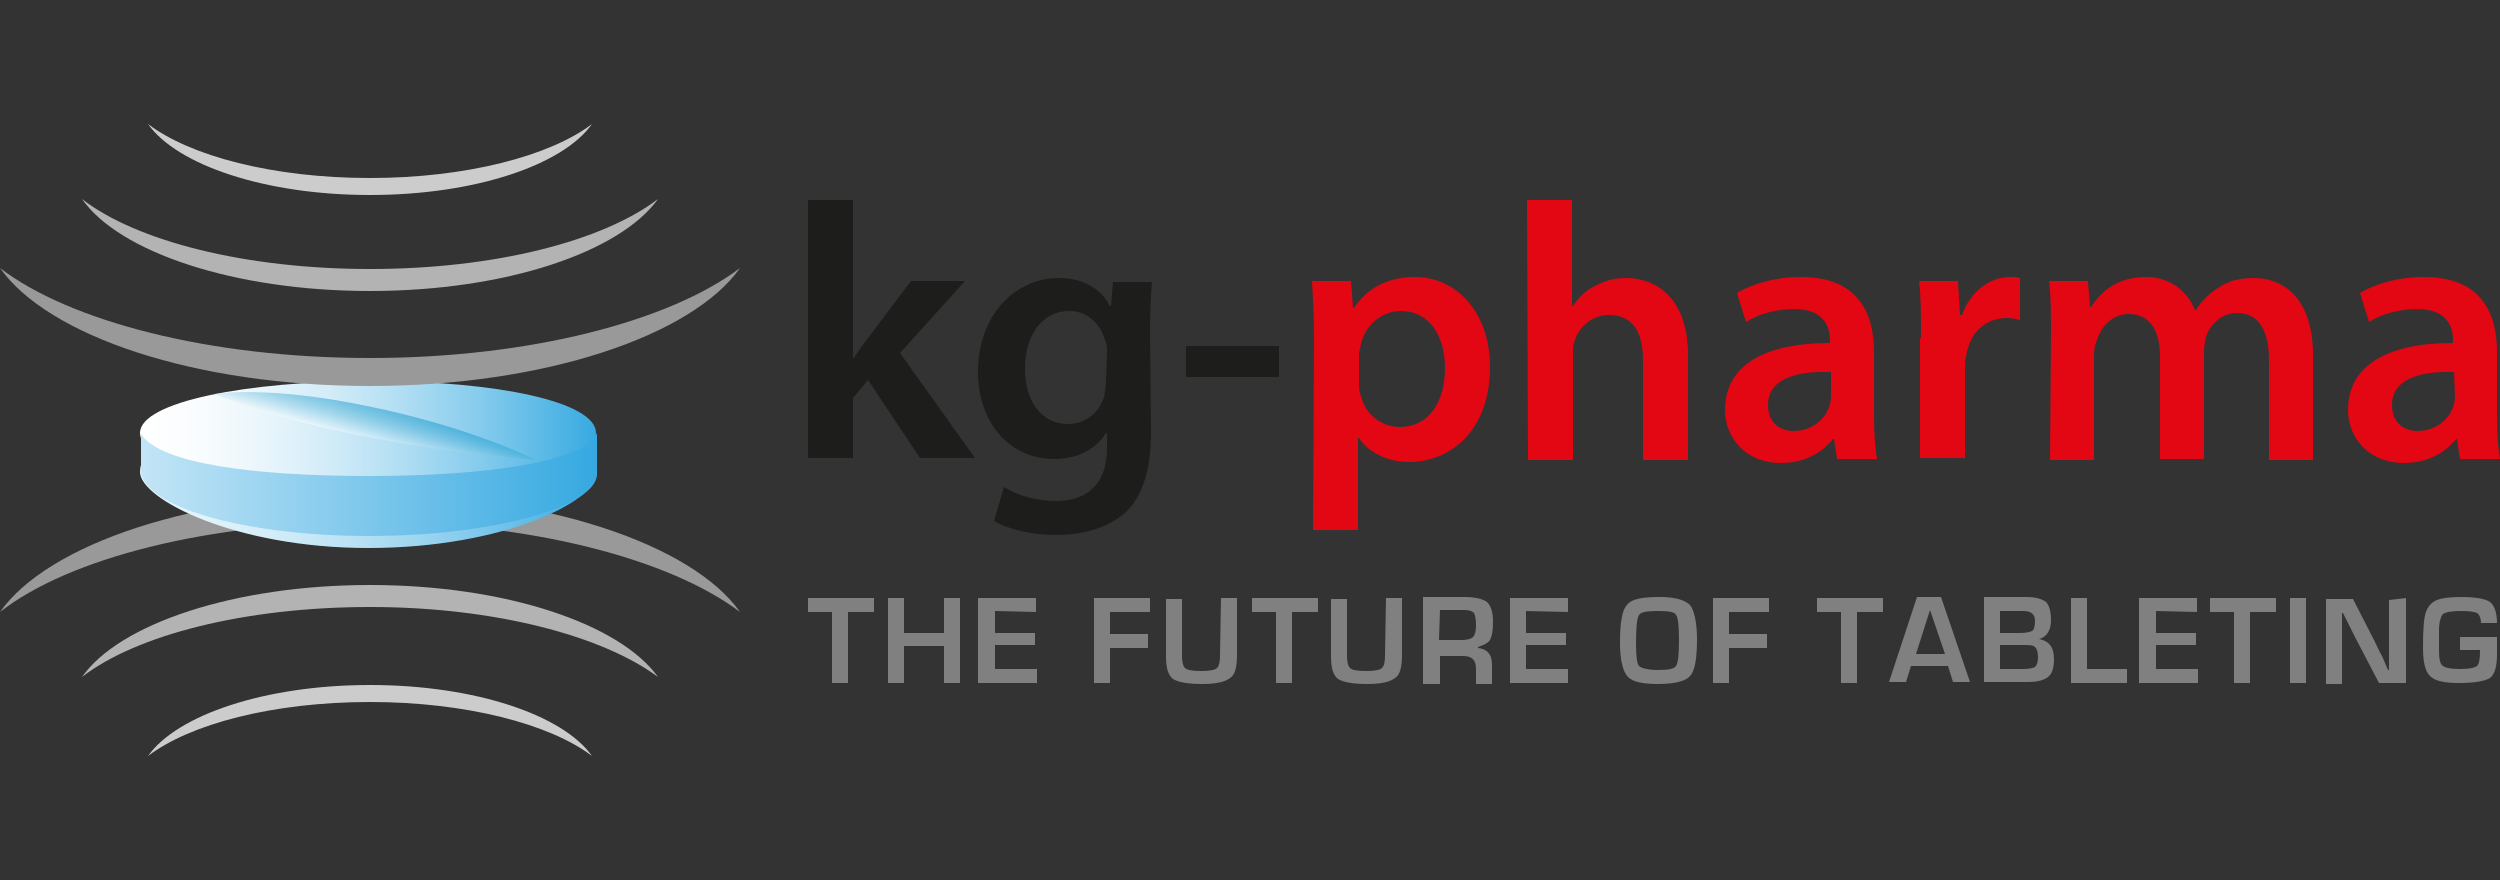<?xml version="1.0" encoding="utf-8"?>
<!-- Generator: Adobe Illustrator 25.0.0, SVG Export Plug-In . SVG Version: 6.00 Build 0)  -->
<svg version="1.1" id="Ebene_1" xmlns="http://www.w3.org/2000/svg" xmlns:xlink="http://www.w3.org/1999/xlink" x="0px" y="0px"
	 viewBox="0 0 250 88" style="enable-background:new 0 0 250 88;" xml:space="preserve">
<rect x="0" y="0" width="250" height="88" fill="#333333" stroke="none"/>
<style type="text/css">
	.st0{fill:#808080;}
	.st1{fill:#1D1D1B;}
	.st2{fill:#E30613;}
	.st3{fill:#999999;}
	.st4{fill:#B3B3B3;}
	.st5{fill:#CCCCCC;}
	.st6{fill:url(#SVGID_1_);}
	.st7{fill:url(#SVGID_2_);}
	.st8{fill:url(#SVGID_3_);}
	.st9{opacity:0.45;fill:url(#SVGID_4_);enable-background:new    ;}
</style>
<g>
	<path class="st0" d="M84.8,61.2v7.1h-1.6v-7.1h-2.4v-1.4h6.6v1.4H84.8z"/>
	<path class="st0" d="M96,59.8v8.5h-1.6v-3.7h-4v3.7h-1.6v-8.5h1.6v3.5h4v-3.5H96z"/>
	<path class="st0" d="M99.5,61.1v2.2h4v1.2h-4v2.4h4.2v1.4h-5.9v-8.5h5.8v1.4L99.5,61.1L99.5,61.1z"/>
	<path class="st0" d="M111,61.1v2.3h3.8v1.4H111v3.5h-1.6v-8.5h5.6v1.4H111z"/>
	<path class="st0" d="M122.1,59.8h1.6v5.7c0,1.2-0.2,2-0.7,2.3c-0.5,0.4-1.4,0.6-2.8,0.6c-1.5,0-2.4-0.2-2.9-0.5
		c-0.5-0.4-0.7-1.1-0.7-2.3v-5.7h1.6v5.7c0,0.6,0.1,1,0.3,1.2s0.7,0.3,1.6,0.3c0.9,0,1.4-0.1,1.6-0.3c0.2-0.2,0.3-0.6,0.3-1.2
		L122.1,59.8L122.1,59.8z"/>
	<path class="st0" d="M129.2,61.2v7.1h-1.6v-7.1h-2.4v-1.4h6.6v1.4H129.2z"/>
	<path class="st0" d="M138.6,59.8h1.6v5.7c0,1.2-0.2,2-0.7,2.3c-0.5,0.4-1.4,0.6-2.8,0.6c-1.5,0-2.4-0.2-2.9-0.5
		c-0.5-0.4-0.7-1.1-0.7-2.3v-5.7h1.6v5.7c0,0.6,0.1,1,0.3,1.2c0.2,0.2,0.7,0.3,1.6,0.3c0.9,0,1.4-0.1,1.6-0.3
		c0.2-0.2,0.3-0.6,0.3-1.2L138.6,59.8L138.6,59.8z"/>
	<path class="st0" d="M142.3,68.2v-8.5h4.2c1,0,1.8,0.2,2.2,0.5c0.4,0.4,0.6,1,0.6,2c0,0.9-0.1,1.4-0.3,1.8
		c-0.2,0.3-0.6,0.5-1.2,0.7v0.1c0.9,0.1,1.4,0.6,1.4,1.7v1.9h-1.6v-1.5c0-0.9-0.4-1.3-1.3-1.3h-2.3v2.8H142.3z M143.9,64h2.3
		c0.5,0,0.9-0.1,1.1-0.3c0.2-0.2,0.3-0.6,0.3-1.2c0-0.6-0.1-1-0.2-1.2c-0.2-0.2-0.5-0.3-1-0.3h-2.4L143.9,64L143.9,64z"/>
	<path class="st0" d="M152.6,61.1v2.2h4v1.2h-4v2.4h4.2v1.4H151v-8.5h5.8v1.4L152.6,61.1L152.6,61.1z"/>
	<path class="st0" d="M166,59.7c1.5,0,2.5,0.3,3,0.8c0.4,0.5,0.7,1.7,0.7,3.4c0,1.9-0.2,3.2-0.7,3.7c-0.4,0.5-1.5,0.8-3.2,0.8
		c-1.5,0-2.5-0.2-3-0.7S162,66,162,64.3c0-2,0.2-3.3,0.7-3.8C163.1,59.9,164.2,59.7,166,59.7z M165.8,61.1c-1.1,0-1.7,0.1-1.9,0.4
		c-0.2,0.3-0.3,1.2-0.3,2.9c0,1.2,0.1,2,0.3,2.2c0.2,0.2,0.9,0.4,1.9,0.4c1,0,1.6-0.1,1.8-0.4c0.2-0.3,0.3-1.1,0.3-2.6
		c0-1.4-0.1-2.3-0.3-2.5C167.5,61.2,166.9,61.1,165.8,61.1z"/>
	<path class="st0" d="M172.9,61.1v2.3h3.8v1.4h-3.8v3.5h-1.6v-8.5h5.6v1.4H172.9z"/>
	<path class="st0" d="M185.7,61.2v7.1h-1.6v-7.1h-2.4v-1.4h6.6v1.4H185.7z"/>
	<path class="st0" d="M194.8,66.6h-3.7l-0.5,1.6h-1.7l2.8-8.5h2.4l2.9,8.5h-1.7L194.8,66.6z M194.5,65.4L193,61l-1.4,4.4H194.5z"/>
	<path class="st0" d="M198.4,68.2v-8.5h4.2c1,0,1.6,0.2,2,0.5c0.3,0.3,0.5,0.9,0.5,1.8c0,1-0.4,1.7-1.2,1.9v0c1,0.2,1.5,0.8,1.5,2
		c0,0.9-0.2,1.5-0.6,1.8c-0.4,0.3-1,0.5-2,0.5L198.4,68.2L198.4,68.2z M200,63.3h2c0.6,0,1-0.1,1.2-0.2c0.2-0.1,0.3-0.5,0.3-1
		c0-0.7-0.4-1-1.2-1H200V63.3z M200,66.9h1.8l0.6,0c0.5,0,0.9-0.1,1.1-0.2c0.2-0.2,0.3-0.5,0.3-1c0-0.5-0.1-0.8-0.3-1
		s-0.6-0.2-1.3-0.2H200V66.9z"/>
	<path class="st0" d="M208.7,59.8v7.1h4v1.4h-5.6v-8.5H208.7z"/>
	<path class="st0" d="M215.6,61.1v2.2h4v1.2h-4v2.4h4.2v1.4h-5.9v-8.5h5.8v1.4L215.6,61.1L215.6,61.1z"/>
	<path class="st0" d="M225,61.2v7.1h-1.6v-7.1h-2.4v-1.4h6.6v1.4H225z"/>
	<path class="st0" d="M230.6,59.8v8.5H229v-8.5H230.6z"/>
	<path class="st0" d="M240.6,59.8v8.5h-2.7l-2.4-4.6c-0.1-0.2-0.3-0.6-0.6-1.2l-0.3-0.6l-0.3-0.6h-0.1l0,0.6l0,0.5l0,1.1v4.9h-1.6
		v-8.5h2.7l2.2,4.3c0.2,0.4,0.4,0.9,0.7,1.4l0.3,0.7l0.3,0.7h0.1l0-0.5l0-0.5l0-1.1v-4.9L240.6,59.8L240.6,59.8z"/>
	<path class="st0" d="M246,63.7h3.7l0,1.7c0,1.2-0.2,2-0.7,2.4c-0.5,0.3-1.5,0.5-3.1,0.5c-1.5,0-2.4-0.2-2.9-0.7
		c-0.5-0.5-0.7-1.4-0.7-2.9c0-1.9,0.1-3,0.3-3.5c0.2-0.6,0.6-1,1.1-1.2c0.5-0.2,1.3-0.3,2.4-0.3c1.5,0,2.5,0.2,2.9,0.5
		c0.4,0.3,0.7,1,0.7,2.1h-1.6c0-0.5-0.2-0.9-0.4-1c-0.2-0.1-0.7-0.2-1.6-0.2c-0.9,0-1.5,0.1-1.8,0.3c-0.2,0.2-0.4,0.8-0.4,1.6v0.9
		l0,1.1c0,0.9,0.1,1.4,0.4,1.6s0.8,0.3,1.7,0.3c0.9,0,1.4-0.1,1.7-0.3c0.2-0.2,0.3-0.7,0.3-1.4V65H246L246,63.7L246,63.7z"/>
</g>
<g>
	<path class="st1" d="M85.3,35.9L85.3,35.9c0.5-0.7,1-1.5,1.5-2.1l4.3-5.7h5.4l-6.5,7.2l7.5,10.5h-5.5L86.8,38l-1.5,1.8v6h-4.5V20
		h4.5V35.9z"/>
	<path class="st1" d="M115.1,43.2c0,3.7-0.8,6.4-2.6,8.1c-1.9,1.6-4.4,2.2-6.9,2.2c-2.2,0-4.7-0.5-6.2-1.4l1-3.4
		c1.1,0.7,3,1.4,5.2,1.4c2.9,0,5.1-1.5,5.1-5.3v-1.5h-0.1c-1,1.6-2.8,2.6-5.2,2.6c-4.4,0-7.6-3.6-7.6-8.7c0-5.8,3.8-9.4,8.1-9.4
		c2.7,0,4.3,1.3,5.1,2.8h0.1l0.2-2.4h3.9c-0.1,1.2-0.2,2.7-0.2,5.1L115.1,43.2L115.1,43.2z M110.7,35.2c0-0.4,0-0.8-0.2-1.2
		c-0.5-1.6-1.7-2.9-3.6-2.9c-2.5,0-4.4,2.2-4.4,5.8c0,3,1.5,5.5,4.3,5.5c1.7,0,3.1-1.1,3.6-2.7c0.1-0.5,0.2-1.1,0.2-1.6L110.7,35.2
		L110.7,35.2z"/>
	<path class="st1" d="M127.9,34.6v3.1h-9.3v-3.1H127.9z"/>
	<path class="st2" d="M131.4,34c0-2.3-0.1-4.2-0.2-5.9h3.9l0.2,2.7h0.1c1.3-2,3.4-3.1,6.1-3.1c4.1,0,7.5,3.5,7.5,9
		c0,6.4-4,9.5-8.1,9.5c-2.2,0-4.1-1-5-2.4h-0.1V53h-4.5L131.4,34L131.4,34z M135.9,38.4c0,0.4,0,0.8,0.2,1.2c0.4,1.8,2,3.1,3.9,3.1
		c2.8,0,4.5-2.4,4.5-5.9c0-3.1-1.5-5.7-4.4-5.7c-1.9,0-3.6,1.4-4,3.3c-0.1,0.4-0.2,0.8-0.2,1.1V38.4z"/>
	<path class="st2" d="M152.7,20h4.5v10.6h0.1c0.5-0.8,1.3-1.6,2.2-2c0.9-0.5,1.9-0.8,3.1-0.8c3,0,6.2,2,6.2,7.7v10.5h-4.5v-10
		c0-2.6-0.9-4.5-3.4-4.5c-1.7,0-3,1.2-3.4,2.5c-0.2,0.4-0.2,0.8-0.2,1.4v10.6h-4.5L152.7,20L152.7,20z"/>
	<path class="st2" d="M187.4,41.6c0,1.6,0.1,3.2,0.3,4.3h-4l-0.3-2h-0.1c-1.1,1.4-2.9,2.4-5.2,2.4c-3.6,0-5.6-2.6-5.6-5.3
		c0-4.5,4-6.7,10.5-6.7V34c0-1.2-0.5-3.1-3.6-3.1c-1.7,0-3.6,0.5-4.8,1.3l-0.9-2.9c1.3-0.8,3.6-1.6,6.4-1.6c5.7,0,7.3,3.6,7.3,7.5
		L187.4,41.6L187.4,41.6z M183,37.2c-3.2-0.1-6.2,0.6-6.2,3.3c0,1.7,1.1,2.6,2.6,2.6c1.8,0,3.1-1.2,3.5-2.4c0.1-0.3,0.2-0.7,0.2-1
		V37.2z"/>
	<path class="st2" d="M192.1,33.8c0-2.4,0-4.1-0.2-5.7h3.9l0.2,3.4h0.2c0.9-2.5,2.9-3.8,4.8-3.8c0.4,0,0.7,0,1,0.1V32
		c-0.4-0.1-0.8-0.2-1.3-0.2c-2.1,0-3.6,1.4-4,3.4c-0.1,0.4-0.2,0.9-0.2,1.4v9.2h-4.5V33.8z"/>
	<path class="st2" d="M205.1,33.4c0-2,0-3.8-0.2-5.3h3.9l0.2,2.6h0.1c0.9-1.4,2.5-3,5.5-3c2.3,0,4.1,1.3,4.9,3.3h0.1
		c0.6-1,1.4-1.7,2.2-2.2c1-0.7,2.1-1,3.6-1c2.9,0,5.9,2,5.9,7.7v10.5h-4.4V36c0-2.9-1-4.7-3.2-4.7c-1.5,0-2.7,1.1-3.1,2.4
		c-0.1,0.4-0.2,1-0.2,1.5v10.7h-4.4V35.6c0-2.5-1-4.2-3.1-4.2c-1.7,0-2.8,1.3-3.2,2.6c-0.2,0.4-0.3,0.9-0.3,1.5v10.5h-4.4
		L205.1,33.4L205.1,33.4z"/>
	<path class="st2" d="M249.7,41.6c0,1.6,0.1,3.2,0.3,4.3h-4l-0.3-2h-0.1c-1.1,1.4-2.9,2.4-5.2,2.4c-3.6,0-5.6-2.6-5.6-5.3
		c0-4.5,4-6.7,10.5-6.7V34c0-1.2-0.5-3.1-3.6-3.1c-1.7,0-3.6,0.5-4.8,1.3l-0.9-2.9c1.3-0.8,3.6-1.6,6.4-1.6c5.7,0,7.3,3.6,7.3,7.5
		L249.7,41.6L249.7,41.6z M245.4,37.2c-3.2-0.1-6.2,0.6-6.2,3.3c0,1.7,1.1,2.6,2.6,2.6c1.8,0,3.1-1.2,3.5-2.4c0.1-0.3,0.2-0.7,0.2-1
		L245.4,37.2L245.4,37.2z"/>
</g>
<g>
	<path class="st3" d="M37,52.2c-16.1,0-30.1,3.6-37,9c4.8-6.8,19.5-11.8,37-11.8c17.4,0,32.2,5,37,11.8C67,55.9,53,52.2,37,52.2z"/>
	<path class="st4" d="M37,60.7c-12.5,0-23.4,2.8-28.8,7c3.7-5.3,15.2-9.2,28.8-9.2s25,3.9,28.8,9.2C60.3,63.6,49.5,60.7,37,60.7z"/>
	<path class="st5" d="M37,70.2c-9.7,0-18,2.2-22.2,5.4c2.9-4.1,11.7-7.1,22.2-7.1s19.3,3,22.2,7.1C55,72.4,46.6,70.2,37,70.2z"/>
</g>
<g>
	
		<linearGradient id="SVGID_1_" gradientUnits="userSpaceOnUse" x1="14.081" y1="41.705" x2="59.618" y2="41.705" gradientTransform="matrix(1 0 0 -1 0 89.1)">
		<stop  offset="0" style="stop-color:#E7F5FB"/>
		<stop  offset="0.132" style="stop-color:#E2F3FB"/>
		<stop  offset="0.284" style="stop-color:#D4EDF9"/>
		<stop  offset="0.446" style="stop-color:#BDE3F5"/>
		<stop  offset="0.615" style="stop-color:#9DD5F0"/>
		<stop  offset="0.789" style="stop-color:#73C3EA"/>
		<stop  offset="0.966" style="stop-color:#41AEE3"/>
		<stop  offset="1" style="stop-color:#36A9E1"/>
	</linearGradient>
	<path class="st6" d="M59.6,47.5c0,2.5-9,7.3-22.8,7.3c-13.3,0-22.8-4.9-22.8-7.6c0-4.3,10.2-7.1,22.8-7.1
		C49.4,40.1,59.6,43.2,59.6,47.5z"/>
	
		<linearGradient id="SVGID_2_" gradientUnits="userSpaceOnUse" x1="14.081" y1="45.613" x2="59.618" y2="45.613" gradientTransform="matrix(1 0 0 -1 0 89.1)">
		<stop  offset="0" style="stop-color:#FFFFFF"/>
		<stop  offset="0.116" style="stop-color:#FAFDFE"/>
		<stop  offset="0.258" style="stop-color:#EBF6FC"/>
		<stop  offset="0.415" style="stop-color:#D2ECF8"/>
		<stop  offset="0.582" style="stop-color:#AFDDF3"/>
		<stop  offset="0.756" style="stop-color:#82CAEC"/>
		<stop  offset="0.935" style="stop-color:#4CB3E4"/>
		<stop  offset="1" style="stop-color:#36A9E1"/>
	</linearGradient>
	<path class="st7" d="M59.6,43.3c0,3.1-10.2,5.6-22.8,5.6s-22.8-2.5-22.8-5.6c0-3.1,10.6-5.2,23.2-5.2S59.6,40.2,59.6,43.3z"/>
	
		<linearGradient id="SVGID_3_" gradientUnits="userSpaceOnUse" x1="14.081" y1="40.647" x2="59.618" y2="40.647" gradientTransform="matrix(1 0 0 -1 0 89.1)">
		<stop  offset="0" style="stop-color:#C3E5F6"/>
		<stop  offset="1" style="stop-color:#36A9E1"/>
	</linearGradient>
	<path class="st8" d="M14.1,43.4c1.9,3,11.5,4.2,22.8,4.2c11.7,0,21.5-1.4,22.8-4.3v4.1c0,3.2-10.2,6.2-22.8,6.2S14.1,50.6,14.1,47
		L14.1,43.4L14.1,43.4z"/>
	
		<linearGradient id="SVGID_4_" gradientUnits="userSpaceOnUse" x1="-20.361" y1="16.128" x2="-20.361" y2="19.399" gradientTransform="matrix(0.994 0.252 0.246 -0.969 53.459 64.759)">
		<stop  offset="0" style="stop-color:#FFFFFF"/>
		<stop  offset="5.620581e-02" style="stop-color:#EDF7FB"/>
		<stop  offset="0.325" style="stop-color:#9AD3E8"/>
		<stop  offset="0.564" style="stop-color:#58B6D9"/>
		<stop  offset="0.762" style="stop-color:#28A1CE"/>
		<stop  offset="0.914" style="stop-color:#0B94C8"/>
		<stop  offset="1" style="stop-color:#008FC5"/>
	</linearGradient>
	<path class="st9" d="M21.4,39.4c0,0,5.2-0.9,15.3,1.2C47.1,42.7,53.6,46,53.6,46S34.1,44.6,21.4,39.4z"/>
</g>
<g>
	<path class="st3" d="M37,35.8c-16.1,0-30.1-3.7-37-9c4.8,6.8,19.5,11.8,37,11.8c17.4,0,32.2-5,37-11.8C67,32.1,53,35.8,37,35.8z"/>
	<path class="st4" d="M37,26.9c-12.5,0-23.4-2.8-28.8-7c3.7,5.3,15.2,9.2,28.8,9.2s25-3.9,28.8-9.2C60.3,24.1,49.5,26.9,37,26.9z"/>
	<path class="st5" d="M37,17.8c-9.7,0-18-2.2-22.2-5.4c2.9,4.1,11.7,7.1,22.2,7.1s19.3-3,22.2-7.1C55,15.6,46.6,17.8,37,17.8z"/>
</g>
</svg>
